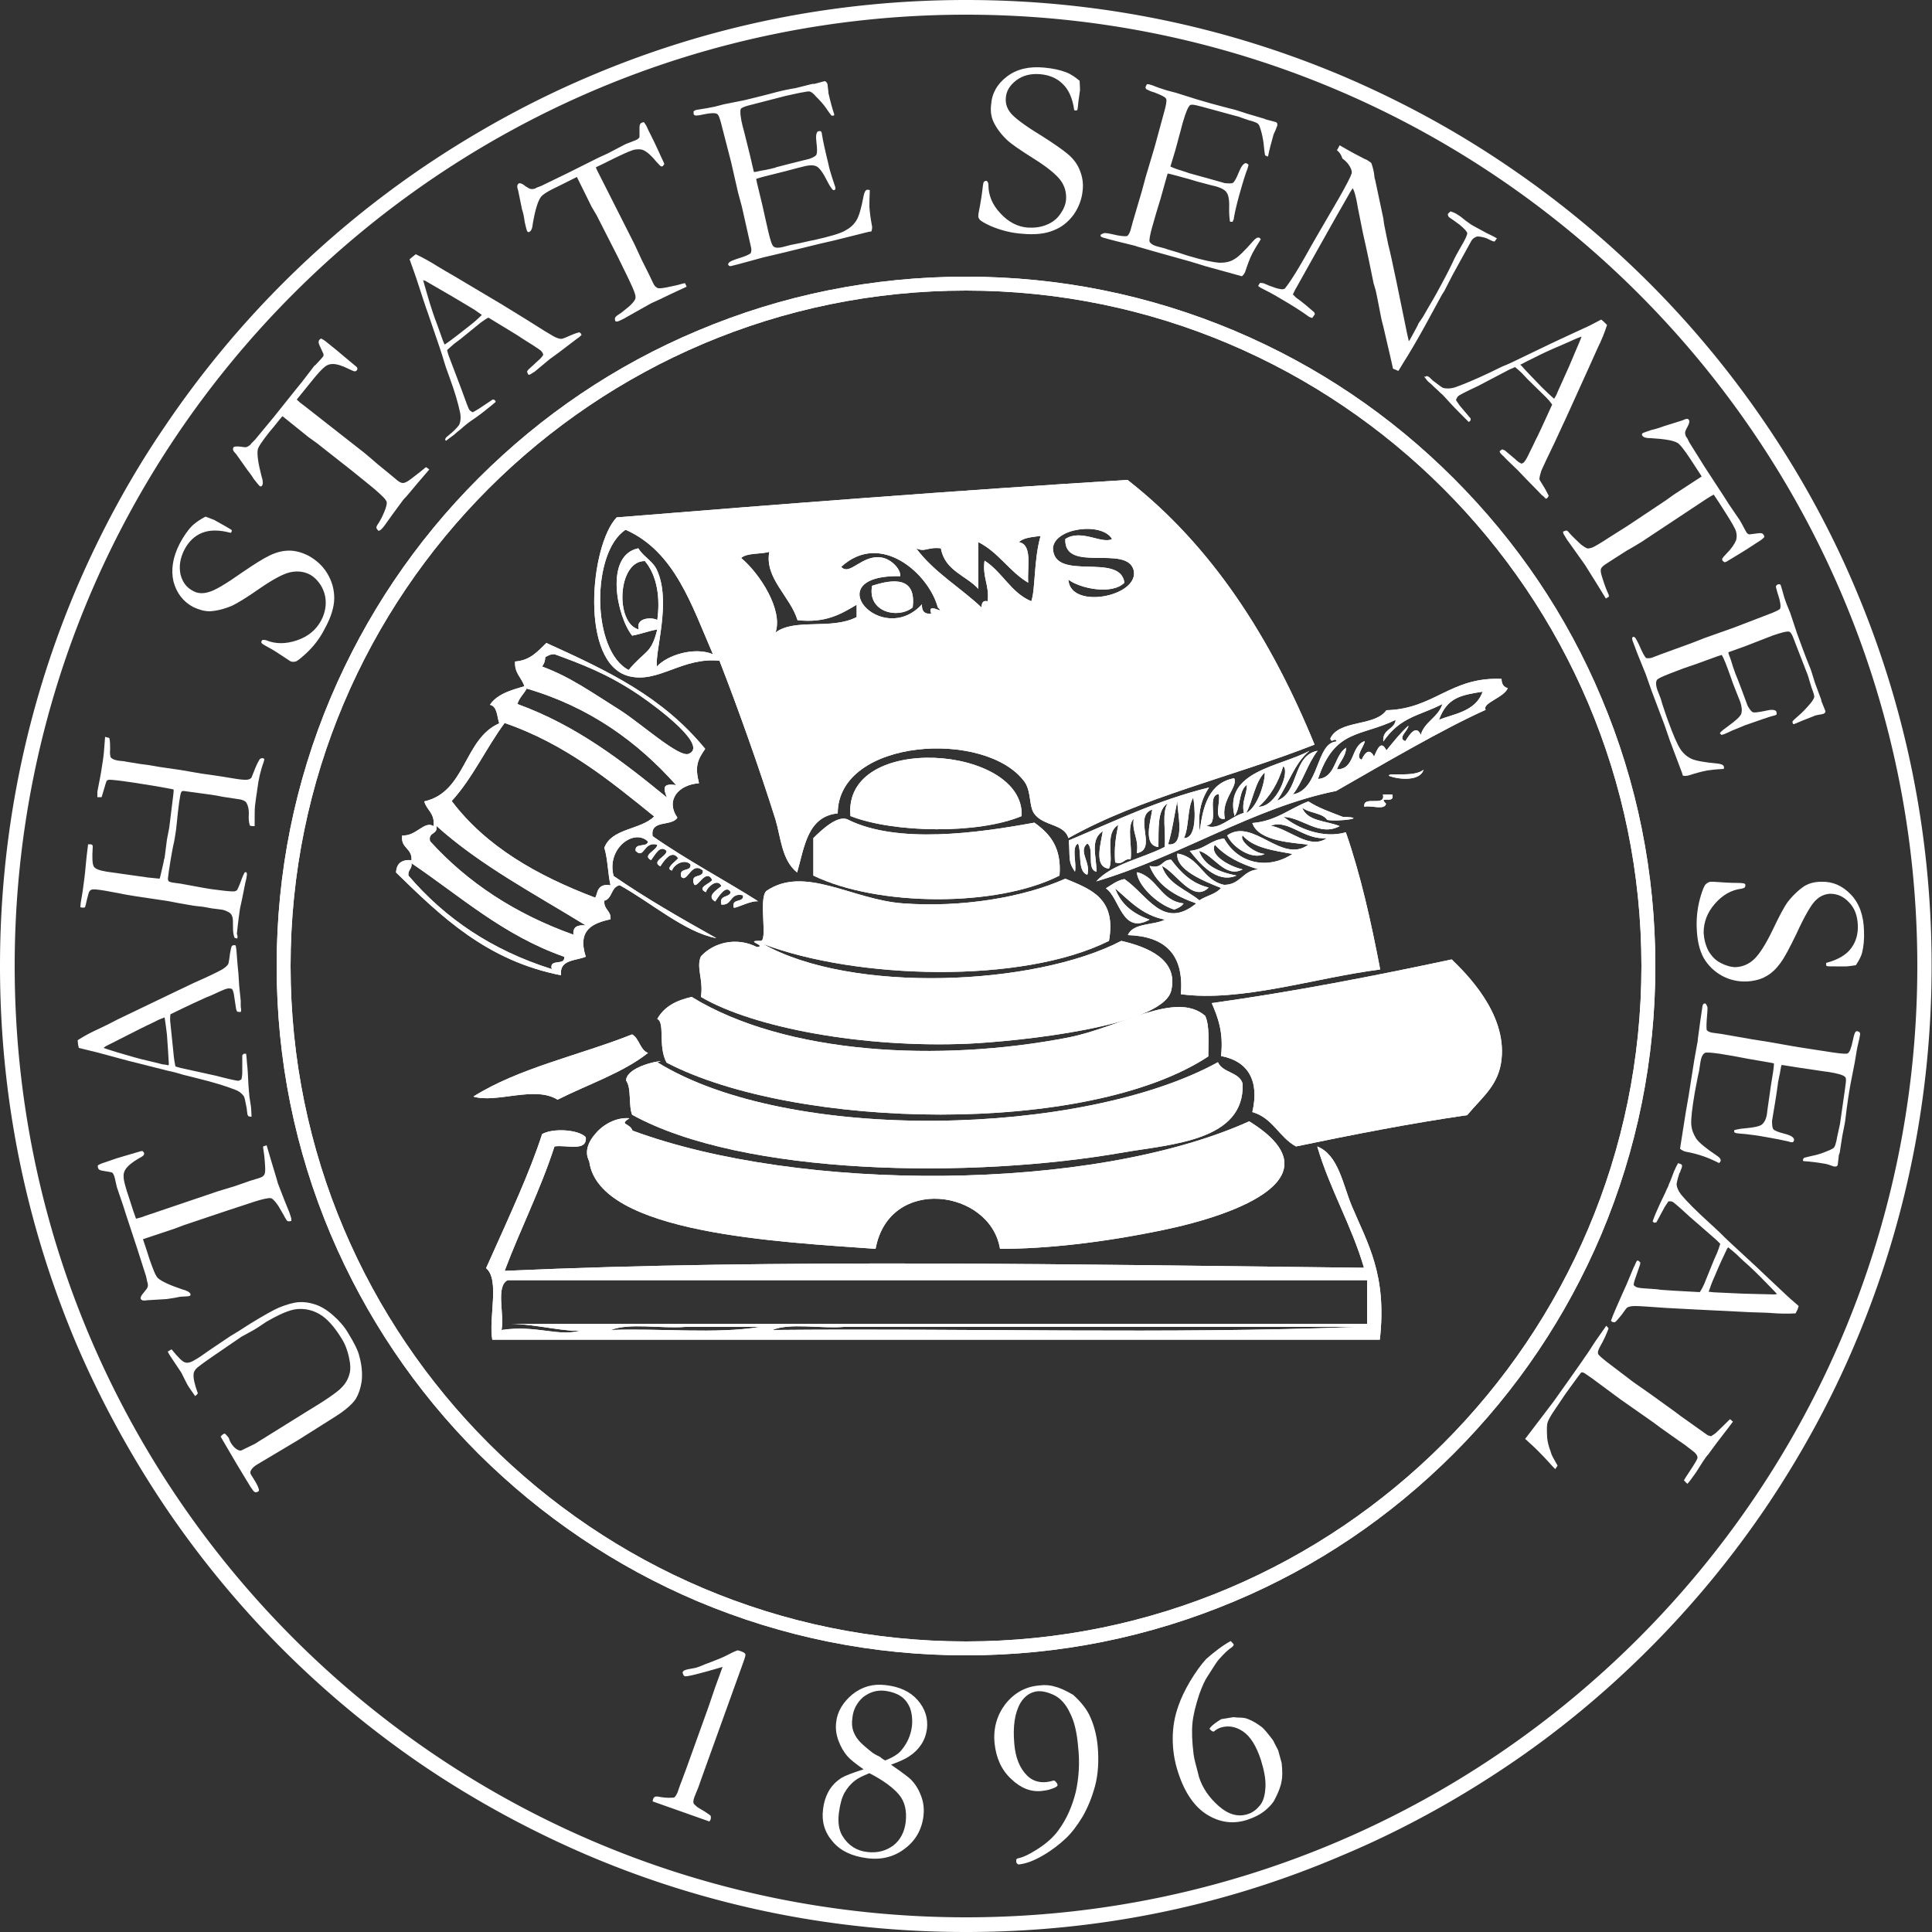 <svg xmlns="http://www.w3.org/2000/svg" xmlns:xlink="http://www.w3.org/1999/xlink" viewBox="0 0 500 500"><rect x="0" y="0" width="500" height="500" fill="#333333" stroke="none"/><defs><path id="a" d="M250 500c-33.8 0-66.5-6.6-97.3-19.6-14.8-6.3-29.1-14-42.5-23a251 251 0 0 1-37-30.5 251 251 0 0 1-30.5-37c-9-13.4-16.8-27.7-23.1-42.5C6.6 316.5 0 283.8 0 250c0-33.7 6.6-66.5 19.6-97.3 6.3-14.8 14-29.1 23.1-42.4a251 251 0 0 1 30.5-37 251 251 0 0 1 37-30.5c13.4-9 27.6-16.8 42.5-23.1C183.5 6.6 216.2 0 250 0s66.5 6.6 97.3 19.6c14.8 6.3 29.1 14 42.5 23.1a251 251 0 0 1 37 30.5 251 251 0 0 1 30.5 37c9 13.3 16.8 27.6 23 42.4 13 30.8 19.6 63.6 19.6 97.3 0 33.7-6.6 66.5-19.6 97.3-6.2 14.8-14 29.1-23 42.5a251 251 0 0 1-30.5 37c-11.3 11.3-23.7 21.6-37 30.5-13.4 9-27.7 16.8-42.5 23-30.8 13.2-63.5 19.8-97.3 19.8m0-496.2C114.2 3.8 3.8 114.2 3.8 250c0 135.8 110.4 246.2 246.2 246.2 135.8 0 246.2-110.5 246.2-246.2C496.2 114.2 385.8 3.8 250 3.8"/></defs><use xlink:href="#a" overflow="visible" fill="#FFF"/><defs><path id="b" d="M250 428.4c-24.1 0-47.4-4.7-69.5-14-21.2-9-40.3-21.9-56.7-38.2-16.4-16.4-29.2-35.5-38.2-56.7-9.3-22-14-45.4-14-69.5s4.7-47.5 14-69.5c9-21.2 21.8-40.3 38.2-56.7 16.4-16.4 35.5-29.3 56.7-38.2 22-9.3 45.4-14 69.5-14s47.4 4.7 69.5 14c21.3 9 40.3 21.8 56.7 38.2 16.4 16.4 29.3 35.5 38.2 56.7 9.3 22 14 45.4 14 69.5s-4.7 47.4-14 69.5c-9 21.2-21.8 40.3-38.2 56.7-16.4 16.4-35.5 29.3-56.7 38.2-22.1 9.3-45.4 14-69.5 14m0-353.2c-96.4 0-174.8 78.4-174.8 174.8S153.6 424.8 250 424.8 424.8 346.4 424.8 250 346.4 75.2 250 75.2"/></defs><use xlink:href="#b" overflow="visible" fill="#FFF"/><clipPath id="c"><use xlink:href="#b" overflow="visible"/></clipPath><path clip-path="url(#c)" fill="#FFF" d="M71.6 71.6h356.9v356.9H71.6z"/><defs><path id="d" d="M236.2 157.2c-3.8 3.1-11.8 1.2-10.5-5.6 5.5-1.8 11.5-2.4 10.5 5.6"/></defs><use xlink:href="#d" overflow="visible" fill="#FFF"/><clipPath id="e"><use xlink:href="#d" overflow="visible"/></clipPath><path clip-path="url(#e)" fill="#FFF" d="M224.5 149.2h12.8v11.1h-12.8z"/><defs><path id="f" d="M264.4 211.2c-11.2 4.7-33 4.4-44.3 0-2.1-21.8 45.2-18.4 44.3 0"/></defs><use xlink:href="#f" overflow="visible" fill="#FFF"/><clipPath id="g"><use xlink:href="#f" overflow="visible"/></clipPath><path clip-path="url(#g)" fill="#FFF" d="M218 189.4h47.3V216H218z"/><defs><path id="h" d="M267.7 212.9c3.9 2.8 7.1 6.3 6.5 13.7-16.3 8.3-47.2 8-63.7 0v-9.7c2-2 6.3-6.1 8.9-4.8 12.8 6.4 33.6 3.5 48.3.8"/></defs><use xlink:href="#h" overflow="visible" fill="#FFF"/><clipPath id="i"><use xlink:href="#h" overflow="visible"/></clipPath><path clip-path="url(#i)" fill="#FFF" d="M210.4 210.8h64.4v24.1h-64.4z"/><defs><path id="j" d="M303.9 235.4c-4.6-1.4-9.5-6.4-9.7-9.7 5.4 1.3 6 7.4 12.1 8.1-.5.8-1.4 1.2-2.4 1.6"/></defs><use xlink:href="#j" overflow="visible" fill="#FFF"/><clipPath id="k"><use xlink:href="#j" overflow="visible"/></clipPath><path clip-path="url(#k)" fill="#FFF" d="M294.3 225.8h12.1v9.7h-12.1z"/><defs><path id="l" d="M375.7 248.3c3.6 3.5 14.2 13.8 12.9 25.8-.7 6.7-4.8 9.6-8.9 14.5-15.2 2.2-29.8 5.1-44.3 8.1-4.4-2.4-6-7.4-11.3-8.9 1.9-8.1-1.1-13.2-8.1-14.5.7-6.1-.8-10-2.4-13.7 21.5-3 41.9-7 62.1-11.3"/></defs><use xlink:href="#l" overflow="visible" fill="#FFF"/><clipPath id="m"><use xlink:href="#l" overflow="visible"/></clipPath><path clip-path="url(#m)" fill="#FFF" d="M313.6 248.3h76.3v48.4h-76.3z"/><defs><path id="n" d="M179 258c24.3 14.9 64 17 97.5 10.5 13.6-2.7 27.8-12.2 35.4-5.6 1.2 2.6.8 6.8.8 10.5-31.2 20.6-106.8 19-140.2 1.6-2.3-4.3-.3-10.3-2.4-11.3 1.8-3.2 4.9-4.8 8.9-5.7"/></defs><use xlink:href="#n" overflow="visible" fill="#FFF"/><clipPath id="o"><use xlink:href="#n" overflow="visible"/></clipPath><path clip-path="url(#o)" fill="#FFF" d="M170.1 256.3h143v37.6h-143z"/><defs><path id="p" d="M167.7 272.5c-6.6 5.2-15.5 8.1-23.4 12.1-5.9-3.7-15.8 1-21.8-.8 11.7-7.4 27.5-10.7 41.1-16.1 1.9 1.1 2 4 4.1 4.8"/></defs><use xlink:href="#p" overflow="visible" fill="#FFF"/><clipPath id="q"><use xlink:href="#p" overflow="visible"/></clipPath><path clip-path="url(#q)" fill="#FFF" d="M122.6 267.7h45.1v18h-45.1z"/><defs><path id="r" d="M162.9 289.4c-2.8 1.8 0 1.1.8 3.2 43.2 16 118.7 16 159.6-2.4 22.9 14.2-2.2 24-22.6 28.2-15.5 3.2-29.9 4.8-41.9 4.8-2.5-15.4-28.7-19.1-32.2 0-24.7-1.8-71.6-3.9-74.1-22.6 0-.2-2.1-3 1.6-7.2 1.9-2.3 5.3-4.3 8.8-4"/></defs><use xlink:href="#r" overflow="visible" fill="#FFF"/><clipPath id="s"><use xlink:href="#r" overflow="visible"/></clipPath><path clip-path="url(#s)" fill="#FFF" d="M150.3 289.1h195.8v34.2H150.3z"/><defs><path id="t" d="M340.2 192.7c-21 8.3-44.9 13.6-63.7 24.2-1.1-3.8-6.5-3-8.9-6.4-1.3-1.9-.7-5.6-2.4-8.1-9.9-13.7-48.3-11.4-48.4 8.1-7.8.8-8.6 8.6-10.5 15.3-4-3.2-4.2-9-5.6-13.7-4.1-13-9.4-28-14.5-41.1-9.6-1-15.8 5.9-23.4 4-12.9-3.2-10.1-33.9-3.2-41.1 40.8-3.3 88.1-7 132.2-9.7 21.9 17.1 37.1 40.9 48.4 68.5m-70.9-54c-2.1.3-4.4.4-5.6 1.6 3.6.7 2.1 6.5 2.4 10.5-4.9-2.9-7.7-7.9-12.9-10.5v12.1c-3.2-3.5-8.7-4.7-9.7-10.5-3.6-.4-4 1.1-6.4 0 4.6 6.2 11.4 10.1 16.9 15.3.1-1 .2-1.9 1.6-1.6.5-4.2-1.4-6.1-.8-10.5 4.6 2.9 6.8 8.3 12.1 10.5 1.1-3.1.6-10.6 2.4-16.9m-99.2 24.2c-2.3.4-4.2 1.2-6.5 1.6-4-5-7.2-20.8 1.6-22.6 1.3 2.2 3.7 3.2 4.8 5.6 3.8 8.2-.5 20.8 0 25 2.6-2.9 9.6-5.2 14.5-3.2-5.5-12.7-9.9-26.6-22.6-32.2-8.9 5.8-8.9 31.3.8 36.3 4.3-5.2 5.8-4 7.4-10.5m102.4-21c.3 8.8 17.4.9 18.5 8.9-3.3 3.3-11.7 1.4-14.5-.8.4 7.9 18.4 4.4 16.9-2.4-1.7-6.8-18.1.9-17.7-8.1 4.1-2.7 9.5 1.4 12.1 0-2.6-4.5-15-2.9-15.3 2.4m-29.8 15.3c-2.3-8.7-14.8-19.9-25-10.5 2.2 2.5 5.4-3.3 10.5-2.4 2.4.4 4.9 2.9 4.8 4.8-21.7-.4-4.9 18.7 5.6 7.3-.1 1.8.7 2.6 2.4 2.4-1.3-3.3 4.1.7 1.7-1.6m-36.3 3.3c-1.9-6.2-8.6-10.9-7.3-17.7-2.2.7-5.7.2-7.3 1.6 4.9 4.1 10.9 13.5 8.9 19.3 5-3.8 14.4-.6 21-4v-3.2c-4 2.4-8 4.8-15.3 4m-41.1 2.4c-.9-3.4 4.1-3.1 4.8-2.4.8-5.7 0-11.5-3.2-15.3-7.1-.1-7.8 16.1-1.6 17.7"/></defs><use xlink:href="#t" overflow="visible" fill="#FFF"/><clipPath id="u"><use xlink:href="#t" overflow="visible"/></clipPath><path clip-path="url(#u)" fill="#FFF" d="M150 124.2h190.2v101.6H150z"/><defs><path id="v" d="M170.9 224.2c-2.5-1.3 1.7-2.5 1.6-4-1.7-1.7-3 1.1-4 2.4-2.5-1.3 1.6-2.5 1.6-4-3.6-1-3.3 3.9-5.6 1.6-.3-2.2 3-.8 3.2-2.4-3.5-3.5-10.8 1.7-8.9 8.9 8.4 5.8 17.5 11 26.6 16.1-8.1-1.5-17-9.3-25-13.7-2.3.4-1.9 3.5-4 4-.2 2.4 1.8 2.5 1.6 4.8-4.4 1-8.7 2.6-6.4 9.7-2.7 1.1-6.9.7-6.4 4.8-19.3-3.8-31-15.2-42.7-26.6.1-2.3 1.4-3.4 4-3.2.2-3.2-2.9-3-2.4-6.4 3.6.3 5.7-3.9 8.1-2.4.4-3.4-1.8-4.1-2.4-6.4 10.8-2.4 10.2-16.2 19.4-20.2-.6-1.8-.5-4.4-2.4-4.8 2-3.1 6.7-4.1 8.9-4.8-.7-2.3-2.6-3.3-2.4-6.4 4-.3 5.9-2.7 8.1-4.8 16.3 7.4 30 13.9 41.1 27.4-2 2.9-2.7 4.5-1.6 8.9-5.4.4-8.7 4.4-5.6 8.9-1.4 2.4-7.1.4-6.4 4.8 8.7 6.1 18.4 11.2 27.4 16.9-1.8-.4-5.7 1.8-6.4 1.6-.7-2.6 2.7-1.1 2.4-3.2-3.5-.8-2.7 2.7-5.6 2.4-.7-2.6 2.1-1.7 2.4-3.2-1.2-2.2-3.3 1.4-4 2.4-2.6-1.4.9-3.3 1.6-4-1-2.2-3.8.4-4 1.6-2.7-1.2 1.4-2.3 1.6-3.2-1.7-3.4-4.2 3.2-4.8.8-.7-2.6 2.6-1.1 2.4-3.2-3-2.6-4 3.4-5.6 1.6-.7-2.6 2.7-1.1 2.4-3.2-1.5-1.5-4.2-.1-4.8 1.6-2-.5 1.2-2.5 1.6-3.2-1.7-2.5-3.9 1-4.6 2.1m-10.4-40.4c5.6 3.6 15.2 12.3 17.7 11.3 5.2-2-7.6-11.7-12.9-15.3-8.3-5.6-15.3-8.1-21.8-10.5-1.1 0-1.8.4-2.4.8 0 1.1-.4 1.8-.8 2.4 7.3 2.7 12.7 6.6 20.2 11.3m-24.2-5.6c-.7 1.4-1.9 2.3-2.4 4 15.4 5.6 27.2 14.8 38.7 24.2-.9-2.3-1.3-3.8 2.4-3.2-10-11.2-22.3-20.2-38.7-25m-5.7 8.9c-4.8 6.5-8.3 14.3-13.7 20.2 8.9 11.8 22.1 19.3 37.1 25 .7-.6.2-3.8 4-3.2-.7-3-.7-6.8-1.6-9.7 1.9-5.1 9.4-4.6 12.9-8.1-11.6-9.4-23.1-18.8-38.7-24.2m-19.3 30.6c9.7 10.7 22 18.8 37.1 24.2-.2-2.1 1.1-2.6 3.2-2.4-13.3-8.2-27.4-15.6-38.7-25.8.6 2.4-2.2 1.5-1.6 4m-5.6 8.9c9.4 11 21.5 19.3 37.1 24.2-.8-2.9 3.6-.7 3.2-3.2-15.7-5.5-26.8-15.6-39.5-24.2.2 1.5-1 1.7-.8 3.2"/></defs><use xlink:href="#v" overflow="visible" fill="#FFF"/><clipPath id="w"><use xlink:href="#v" overflow="visible"/></clipPath><path clip-path="url(#w)" fill="#FFF" d="M102.4 166.1h93.5v86.2h-93.5z"/><defs><path id="x" d="M330.5 207.2c5.8-2 3.9-11.7 10.5-12.9-2.6 3.3-3.8 8-6.4 11.3 7-1.3 5.9-13.4 11.3-13.7-.3-1.3-1.4.7-1.6-.8 2.3-4.9 11.5-3 14.5-7.3 12.4-.3 16.6-8.7 29.8-8.1 0 1.4.6 2.1 1.6 2.4-.9 2.4-6.8 3.9-5.7 5.6-11.2 5-27.5 14.6-38.7 21-21.1 4.2-40.5 17-62.1 23.4 4.2-4.6 11.9-5.9 17.7-8.9.4-3.7-.8-8.9.8-11.3-2.8 1.7-2.3 6.8-2.4 11.3-4.1-.4-2-6.8-1.6-9.7-5.1 1.8 1.5 10.3-4 11.3.6-3.9-1.3-5.2-.8-8.9-1.9 1.9-.3 7.2-.8 10.5-1.9-.3-1.7 1.5-4 .8-.3-3.8.2-6.7.8-9.7-3.7 2.2-1 8.5-2.4 11.3-4.1-.4-2-6.8-1.6-9.7-3.3 2.2-1.7 6.2-1.6 10.5-2.7-.5-.5-6-2.4-7.3-2.5 2 1 4.9 0 8.1-2.6-.9-1.4-5.6-2.4-8.1-1.8.9-.3 5.1-.8 7.3-1.9-2.8-1.2-3.5-1.6-8.1 11.7-4.9 22.9-10.4 36.3-13.7-1.8 2.7-3 6.2-2.4 11.3.8-6.7 2.5-12.5 8.9-13.7 1.1 2.2-3.5 5.6-2.4 10.5-3.2.5-1-4.4-1.6-6.4-3.4.4.5 8-3.2 8.1 2.8 1.7 6.6-2.5 9.7-3.2-.6-3.2.8-4.6.8-7.3-2.2 1.5-1.6 6-3.2 8.1-2.9-11.7 11.9-12.8 19.4-16.9-4 3.3-5.5 8.8-8.4 12.9m42.8-25c-6 3.1-10.8 3.2-15.3 9.7-.3-3.3 2.9-3 3.2-5.6-9 4.4-15.8 2.3-20.1 15.3 4.7-.4 4.1-6.1 7.3-8.1-.2 2.5-1.7 3.6-2.4 5.6 4.8 0 3.5-6.1 7.2-7.3-.1 1.3-2.7 4.2-.8 4.8.9-2 2.1-3 3.2-.8.9-2 1.8-4.4 3.2-1.6 1.8-2.2 3.6-4.5 5.7-6.4 0 1.2-3 3.3-.8 4 1.1-1.7 2.8-4.4 4-1.6.9-3.4 4.5-4.5 5.6-8m-.9 4.1c3.4-1.5 9.5-2 11.3-7.3-5.6.9-9.2 1.5-11.3 7.3m-46.7 22.5c4.7 0 8.2-9.2 6.4-10.5-1.3 4.3-3.4 7.9-6.4 10.5m-3.2 1.6c3.1-1.5 5-8.4 4.8-10.5-2.6 2.6-3 7.3-4.8 10.5m-16.1 6.5c3.8.1 2.7-9.1 2.4-10.5-1.6 2.8-1 7.6-2.4 10.5m-4.1 1.6c4.7.7 2.3-8.6 2.4-11.3-.8 3.8-1.3 7.8-2.4 11.3"/></defs><use xlink:href="#x" overflow="visible" fill="#FFF"/><clipPath id="y"><use xlink:href="#x" overflow="visible"/></clipPath><path clip-path="url(#y)" fill="#FFF" d="M276.2 175.2h114v53h-114z"/><defs><path id="z" d="M359.5 200.8c-.6-1 6.5.5 8.9-1.6-.8 3-6.3 2.6-8.9 1.6"/></defs><use xlink:href="#z" overflow="visible" fill="#FFF"/><clipPath id="A"><use xlink:href="#z" overflow="visible"/></clipPath><path clip-path="url(#A)" fill="#FFF" d="M358.9 199.2h9.5v3h-9.5z"/><defs><path id="B" d="M357.9 205.6h2.4c.9 2.7-3.9.1-1.6 2.4-.3 1.8-4 .3-5.6.8-.5-3.1 5.6.2 4.8-3.2"/></defs><use xlink:href="#B" overflow="visible" fill="#FFF"/><clipPath id="C"><use xlink:href="#B" overflow="visible"/></clipPath><path clip-path="url(#C)" fill="#FFF" d="M352.6 205.6h8.7v4.2h-8.7z"/><defs><path id="D" d="M309.6 233.8c-5.4-1.9-10-4.5-12.1-9.7 3.4.9 3.1-1.7 5.6-1.6 2.4 3.2 5.2 6.1 9.7 7.2-4.1 4.1-8.5-4-12.1-5.6 1.5 4.7 6.3 6.1 9.7 8.9 1.8-1.2 4.3-1.6 5.6-3.2-4.5-1.8-11.8-4.7-11.3-8.9 5.8.9 6.5 6.9 12.1 8.1 4.3 0 4.8-3.8 8.9-4-4.6-1.4-8.5-3.3-11.3-6.4-1.5 2.8 4 5.7 7.2 6.4-4.6 2.4-7.5-3.8-11.3-4.8 1.4 3.9 5.2 5.5 9.7 6.4-5.2 2.2-9.6-3.3-12.1-6.4 3.8-.3 5.3-2.8 8.9-3.2 3.6 6.5 11.3 8.2 17.7 4-5-.9-10.2-1.6-12.9-4.8-1 1.3 2.9 4.6 5.7 4.8-3.3 1.7-8.4-1.8-9.7-4.8 6.7-4.7 14.1 7.5 21 2.4-3.4-.5-12.9-.7-14.5-5.6 6.2-.5 9.7-3.8 14.5-5.6 2.6 1.7 5.8 2.8 8.9 4 7 .2-1.1 1.3-4 .8-1.3-1.9-4.7-1.7-6.5-3.2 1.3 3.6 6.3 3.4 9.7 4.8-5.2 2.8-9.6-2.2-14.5-2.4 3.7 3 10.2 5.7 16.1 4 3.8 10.9 6.5 23 8.9 35.5-16.7 2.1-35.9 8.5-51.6 6.4.9-10.5-4.3-15-13.7-15.3 1.3-3.2 6.7-2.5 9.6-4-5.8-1.1-9.1-4.8-12.9-8.1 1.5 4.2 4.7 6.6 8.9 8.1-7.2 4-7.7-5.7-11.3-8.1 1.5-.9 2.8-2 4.8-2.4 6 4.1 10 13.3 18.6 6.3m33.8-16.9c-5.9.6-10-5-14.5-3.2 5.1 1 10 6.3 14.5 3.2"/></defs><use xlink:href="#D" overflow="visible" fill="#FFF"/><clipPath id="E"><use xlink:href="#D" overflow="visible"/></clipPath><path clip-path="url(#E)" fill="#FFF" d="M286.2 207.2h70.9v52h-70.9z"/><defs><path id="F" d="M198.3 230.6c9.9-6.8 22.3 2.3 35.5 3.2 15 1.1 31-1.5 41.9-6.4 6.5 2.7 13.3 5 11.3 16.1-22.6 11.3-65.6 9.9-89.5.8 22.8 12.9 70.2 10.9 92.7-.8 6.5 1.5 14.9 4.7 12.9 12.9-2.3 9.3-39.8 13.1-52.4 13.7-27.1 1.2-55.7-4.1-69.3-12.1.7-4.5-1.3-7.6 0-10.5 3.3-3.6 9.2-5.1 14.5-2.4 2.8-.3-3.5-1.7.8-1.6 2.2.5-.5-10.7 1.6-12.9"/></defs><use xlink:href="#F" overflow="visible" fill="#FFF"/><clipPath id="G"><use xlink:href="#F" overflow="visible"/></clipPath><path clip-path="url(#G)" fill="#FFF" d="M180.1 223.8h125v47.6h-125z"/><defs><path id="H" d="M170.1 274.9c34.2 21.2 110.2 19.2 145.1 0 1.2 2.8 5.6 2.5 6.4 5.6.5 14.7-18.3 15.6-30.6 17.7-39.6 7-98.8 6.1-127.4-9.7-1-2.4-.1-6.9-1.6-8.9.4-4.3 12.1-5.6 8.1-4.7"/></defs><use xlink:href="#H" overflow="visible" fill="#FFF"/><clipPath id="I"><use xlink:href="#H" overflow="visible"/></clipPath><path clip-path="url(#I)" fill="#FFF" d="M162.1 274h160.1v31.3H162.1z"/><defs><path id="J" d="M140.3 293.5c2.8-1.6 9.4-1.2 11.3.8.4 3.9-5.1 1.9-8.1 2.4-3.7 11.4-8.8 21.3-12.9 32.2 70.7-3.2 150.4-1.6 222.4-.8-3.3-11.2-8.8-20.2-12.1-31.4 5.5 2.2 6.6 9.8 8.9 15.3 4.1 9.8 9.2 17.8 7.3 34.7H127.4c-1-5.7 2-15.5-1.6-18.5 6.4-14.3 11.3-24.8 14.5-34.7m-10.5 50.7c9.3-1.4 14.9 2 20.9 0-2.8.9-12.4-1.6-18.5-1.6h221.6v-11.3H131.4c-3.2 1.6-.8 8.8-1.6 12.9m66.9-.8h-19.3c-6.2.5-14.5-1.1-19.3.8 12.6-.5 27.3 1.1 38.6-.8m154.8 0H218.4c-5.9.5-14-1.1-18.5.8 50.3-.5 102.7 1.1 151.6-.8"/></defs><use xlink:href="#J" overflow="visible" fill="#FFF"/><clipPath id="K"><use xlink:href="#J" overflow="visible"/></clipPath><path clip-path="url(#K)" fill="#FFF" d="M125.8 291.9H359v54.8H125.8z"/><path fill="#FFF" d="M57.1 371.8c.2-.3.5-.5.6-.6.1-.1.3-.1.5-.2.4.4.7.7.9 1 .1.1.2.3.3.7.1.3.3.6.4.8.5.8 1.1 1.4 1.7 1.7.4.2.8.3 1.1.1l3.3-1.6 13.5-8.4c5-3 8-5.1 9-6.2 1-1 1.7-2.2 2-3.4.4-1.2.3-2.7-.1-4.5-.4-1.8-1-3.4-1.9-4.8-1.9-3.1-3.8-5.2-5.7-6.3-1.9-1.1-3.9-1.5-5.9-1.3-2 .2-4.6 1.4-7.9 3.3-.1.1-.8.5-2.1 1.4l-.8.5c-.3.2-.9.5-1.8 1s-1.4.8-1.5.8l-7.6 5.2c-2.6 1.8-4.1 2.9-4.4 3.3-.4.5-.6.9-.6 1.4-.1 1 .3 2.7 1.1 4.9-.2.3-.4.5-.7.7-.5-.7-1-1.4-1.4-2-.5-.7-.9-1.5-1.3-2.3-.6-1.3-1-2-1.1-2.1l-2.8-4.2-.5-.9 1-.6c1.7 2.1 2.8 3.2 3.5 3.4.7.2 1.5 0 2.6-.7.6-.3 1.8-1.1 3.6-2.4l5.5-3.7 2.3-1.4 2.8-1.8c3.6-2.2 6.1-3.6 7.5-4.2 2-.8 3.7-1.3 5.1-1.4 1.4-.1 2.8.1 4.3.6s3 1.4 4.6 2.8c1.6 1.4 2.9 2.9 3.9 4.6 1.6 2.6 2.6 4.6 2.9 6 .7 2.5.8 4.7.6 6.5-.3 1.9-.8 3.3-1.5 4.5-1 1.5-2.8 3-5.3 4.6l-1.9 1.2-7.6 4.8-6.2 3.7-4.2 2.5c-1.1.6-1.7 1.2-2 1.8-.2.4-.1.8.1 1.1l1 1.6c.7 1.2 1.1 2.1 1 2.5-.1.2-.3.3-.4.3-.2.1-.3.1-.5.1-.3-.1-.5-.3-.7-.6l-.5-.7-1.1-1.8-2.6-4.3-4.1-7zm-14-35.6l-5 .3c-.6.1-1 .1-1.3 0-.2-.1-.3-.2-.4-.4-.1-.4.2-.9.9-1.7.5-.6.8-1 .9-1.3.1-.3.1-.6 0-1.1l-.1-.3-.3-1.4-2.3-7.2-2.8-8.5-.8-2.5-1.6-4.7c-.1-.2-.1-.5-.2-.8-.3-1.4-.5-2.3-.7-2.6-.1-.3-.3-.5-.5-.6-.1 0-.9-.2-2.3-.4-.7-.1-1.1-.3-1.2-.7-.1-.2-.1-.4-.1-.7.4-.2.7-.4 1-.5l1.2-.4 2.6-.9c.6-.2 2.7-.8 6.1-1.8.2-.1.5-.1.7-.1.2.2.3.3.4.5 0 .2 0 .3-.1.5s-.5.5-1.3.9c-1.7 1-2.8 1.9-3.4 2.8-.4.6-.6 1.3-.5 2.1 0 .8.5 2.7 1.5 5.6.7 2.3 1.3 4 1.7 5.1.8-.2 1.6-.4 2.3-.7l18.9-6.4c.7-.2 2.2-.7 4.3-1.3l4-1.4 2.3-.7c.7-.2 1.2-.5 1.4-.9.2-.3.3-1.1.2-2.3-.1-2-.3-3.4-.4-4-.1-.4-.1-.7-.1-1l.9-.3 1.3 4.4c.7 2.4 1.3 4.2 1.6 5.4l1.7 4.4 1.3 3.2c.3.9.5 1.5.5 1.7v.5c-.5.1-.8.1-1 0-.2-.1-.4-.5-.7-1-.4-.8-1-1.7-1.6-2.8-.7-1.1-1.3-1.7-1.7-2-.2-.1-.6-.2-1-.1-1 .1-2.8.6-5.4 1.5l-5.2 1.7-11.3 3.8-2.4.9-8.1 2.7c.4 1.3 1 2.9 1.6 4.9 1 2.9 1.7 4.7 2.3 5.2.9.8 3 1.8 6.3 2.9 1.2.3 1.9.7 2.1 1.2v.3c-.1.1-.2.2-.3.2-.2.1-1 .1-2.4.2-1.8.4-3 .5-3.5.6m21.2-47.3c-.2-.3-.3-.5-.3-.8l-.1-.7c0-.1 0-.4-.1-.8-.3-1.6-.5-2.6-.7-2.9-.5-.7-1.2-1.3-2.3-1.7-2.3-.9-5.5-1.9-9.6-2.9-2-.5-3.1-.8-3.6-.9-1.3-.4-2.7-.8-4.2-1.1l-8.7-2.2c-1.4-.3-4.5-1.2-9.4-2.5-1.2-.3-2.9-.7-4.9-1.2l-.2-.9-.1-1.1c1.7-1.1 3.6-2.1 5.6-3 1.1-.5 2.7-1.3 4.8-2.4l12.7-6.1 6.9-3.3c3.9-1.7 6.3-2.9 7.2-3.4.9-.5 1.4-1 1.7-1.4.1-.1.2-.5.3-1.2.1-.7.2-1.2.2-1.5.2-1 .3-1.7.5-2.1.2-.1.4-.2.5-.2.1 0 .3 0 .5.1.1.7.2 1.1.2 1.4.1 1.1.2 3 .5 5.8l.2 3.2.4 3.9v1.5l.1.7c0 .2 0 .5-.1.7-.3 0-.6 0-.9-.1-.2-.2-.2-.5-.3-.7l-.5-3.3c-.1-.9-.3-1.5-.6-1.9-.4-.1-.7-.1-.9-.1-.4 0-1.4.4-2.9 1.1-1 .5-2 .9-3 1.3-.9.4-4 1.8-9.1 4.3-.1.9-.1 1.7 0 2.3l.7 6.8.2 2c.1.7.2 1.5.4 2.4.7.2 1.1.3 1.4.4l9.1 2c3.4.9 5.4 1.3 5.7 1.3.2 0 .5-.1.9-.4.1-.5.2-1.1.2-1.8v-4.4c.2-.2.3-.4.5-.4h.5c.1 1 .2 1.7.2 2.2.2 1.7.3 3.7.4 5.9.1 1 .1 1.8.2 2.3 0 .5.1 1.2.3 2.3.1.7.2 1.2.2 1.6 0 .5.1 1.2.1 2h-.2c-.1 0-.3-.1-.6-.1m-20.6-13.4c-.1-2.3-.3-4.9-.5-7.8-.2-1.7-.4-3.1-.6-4.4-.8.3-1.6.6-2.3 1-3.6 1.7-5.5 2.7-5.9 2.9l-7.1 3.6-.5.4c.3.1 1.4.5 3.4 1.1 3.4 1 6.1 1.8 8 2.2.9.2 1.7.4 2.5.6.8.2 1.4.4 1.8.4.3 0 .7.1 1 .2l.2-.2zm17.7-32.6l-.7-.2c-.3-.8-.4-1.6-.4-2.6 0-1.5 0-2.5-.2-2.9-.1-.4-.4-.8-.7-1-.7-.4-1.3-.7-2.1-.8l-2.4-.3-2.2-.4-2.6-.3c-1.1-.2-2.4-.4-4-.7-1.6-.3-2.5-.5-2.6-.5l-8.7-1.3c-1.4-.2-2.9-.5-4.4-.8-1.6-.3-2.7-.5-3.3-.6-1.8-.3-2.9-.4-3.2-.3-.3 0-.5.2-.7.4-.2.2-.4 1-.7 2.2-.2 1-.4 1.7-.5 2-.2.1-.5.1-.6.1-.2 0-.4-.1-.6-.1 0-.5.1-.9.1-1.2l.5-3c.3-2.1.6-4.4.8-6.8.1-1.2.3-2.9.6-5.3h.6c.2 0 .4.1.5.2.1.1.1.3.1.5-.2 2.8-.1 4.5.3 5.1.4.6 1.5 1 3.4 1.3 3.4.5 7 1 10.6 1.5l3 .3c.1-.1.4-1.5 1-4.1.1-.7.2-1.1.3-1.3l.6-4.7.6-3.1 1-8.1c.1-1 .2-1.6.1-1.8-3.6-.7-7.2-1.3-10.6-1.8-3.3-.5-5.3-.7-5.9-.7-.4 0-.6.1-.8.3-.1.1-.4 1.2-1 3.2-.1.3-.2.7-.3 1h-1.1v-1.4l.4-2.1c.4-1.9.7-3.8 1-5.8.2-1.2.4-3.3.6-6.3.4.1.8.2 1.1.3.2.9.2 1.8.2 3-.1.7 0 1.4.1 1.9.2.4.8.7 1.7.9.2 0 .5.1.7.1.8.1 1.3.1 1.5.2l3.7.6 2.3.3 2.9.5 5.5.8 5.2.9c1 .1 2.7.4 4.9.7l4.3.7c1.4.2 2.5.3 3.1.1.3-.1.6-.3.7-.5l1-2.5c.5-1.2.9-1.9 1.1-2.2.2-.2.5-.3.8-.3l.4.2v.2c0 .1-.1.2-.1.4-.8 2.2-1.4 4.6-1.7 7.2-.3 2-.5 3.4-.6 4.3-.1.8-.1 2.6-.1 5.3h-.6c-.1 0-.3-.1-.6-.1-.3-.7-.4-1.8-.3-3.2 0-1.1-.2-2-.6-2.7-.3-.5-.8-.7-1.6-.9l-4.6-.7c-1.4-.3-2.1-.4-2.2-.4-1.8-.3-4.4-.6-7.9-1.1-.3 0-.5.1-.6.3-.3.6-.7 3.4-1.2 8.5-.1 1-.2 1.8-.3 2.3-.1.5-.2 1.6-.6 3.2-.3 1.6-.6 3.1-.8 4.5-.1.7-.2 1.4-.3 1.9-.1 1-.2 1.5-.2 1.6-.1.5 0 .8.1 1 .2.2.5.3 1 .4l2.2.3c.4.1 2.3.4 6 1.1.7.1 1.3.2 1.8.3 2.9.4 4.8.6 5.8.6.5 0 .8-.2 1-.4.1-.2.5-1 1-2.4.3-.9.7-1.7.9-2.1l.3-.1c.1 0 .2.1.2.1.1.2.1.3.1.6 0 .2-.1.4-.1.6 0 .2-.1.7-.3 1.4-.2 1.1-.5 2.4-.8 4-.2 1-.4 1.9-.6 2.8-.2 1.4-.5 3.5-.8 6.5.2.3.2.8.1 1.2m-8.2-109.2c1.3.5 2.1.8 2.3.9L58 136c1.1.6 1.7 1 2 1.2 0 .2-.1.4-.1.5l-.2.2c-3-.8-5.4-.8-7.4 0s-3.5 2.3-4.6 4.4c-1.1 2.2-1.4 4.2-1 6.3.5 2 1.5 3.4 3.2 4.3 1.2.7 2.6.8 4.2.3 1.5-.4 4.4-2.1 8.5-5 3.2-2.2 5.6-3.7 7.3-4.5 1.7-.8 3.3-1.2 5-1.2 1.6 0 3.3.5 4.9 1.3 2 1.1 3.7 2.6 4.9 4.6 1.2 2 1.8 4.1 1.8 6.4 0 2.2-.8 4.9-2.4 7.8-1.3 2.6-3 4.8-5.1 6.7-1.2 1.1-2.1 1.8-2.5 1.9-.4.1-.8.1-1.2 0-.2-.1-.5-.3-.8-.5-2.1-1.4-3.9-2.6-5.3-3.3-.9-.5-1.4-.8-1.5-1-.1-.1-.1-.3 0-.5s.2-.3.4-.3.5 0 .8.1c2.4 1 5.1 1 8 0 2.9-1 4.9-2.7 6.2-5.1.8-1.5 1.2-3.1 1.2-4.6 0-1.6-.4-3-1.2-4.4-.8-1.3-1.8-2.3-2.9-2.9-1.5-.8-3.2-1-5.1-.6-1.8.4-4.4 1.8-7.9 4.2-3.4 2.4-5.8 3.8-7 4.4-2.1.9-4.1 1.4-5.9 1.5-1.4 0-2.8-.4-4.3-1.1-2.6-1.4-4.3-3.6-5.1-6.6-.7-3-.2-6.3 1.6-9.8 1-1.9 2.1-3.5 3.3-4.7.9-.8 2-1.6 3.4-2.3M64 121.6l-2.9-4.1c-.5-.5-.7-.8-.8-1.1 0-.2 0-.4.1-.6.2-.3.9-.3 1.9-.2.7.1 1.3.2 1.5.1.3-.1.6-.3 1-.6l.2-.3 1-1 4.8-5.8 5.6-7 1.7-2.1 3-3.9c.1-.2.3-.4.6-.6 1-1.1 1.6-1.7 1.8-2 .2-.2.3-.5.2-.8 0-.1-.4-.8-1-2.2-.3-.6-.3-1-.1-1.4.1-.1.3-.3.5-.4.4.2.7.4 1 .6l1 .8 2.1 1.7c.5.4 2.1 1.8 4.9 4.1.2.1.3.3.4.5 0 .3-.1.5-.2.6-.1.1-.3.2-.5.2s-.7-.2-1.5-.6c-1.8-.9-3.2-1.3-4.2-1.3-.7 0-1.4.2-2 .7-.7.5-2 1.9-3.9 4.3-1.5 1.9-2.7 3.3-3.4 4.2.6.6 1.2 1.1 1.8 1.5l15.7 12.3c.6.5 1.8 1.5 3.4 2.9l3.3 2.7 1.8 1.5c.6.5 1.1.7 1.5.7.4 0 1.1-.3 2-1 1.6-1.2 2.7-2.1 3.2-2.5.3-.3.6-.5.8-.6l.8.6-3 3.5c-1.6 1.9-2.8 3.4-3.7 4.3l-2.8 3.8-2 2.8c-.6.8-1 1.2-1.2 1.3l-.4.2c-.4-.3-.5-.6-.6-.8 0-.2.1-.6.5-1.1.5-.8 1-1.7 1.5-2.9s.7-2 .7-2.5c0-.3-.2-.6-.5-1-.6-.7-2-2-4.1-3.7l-4.2-3.4-9.4-7.4-2.1-1.5-6.7-5.4c-.9 1-1.9 2.4-3.3 4-1.9 2.4-3 4-3.1 4.7-.2 1.2.1 3.5 1 6.9.4 1.2.4 2 .1 2.4l-.2.2c-.2 0-.3-.1-.4-.1-.2-.2-.7-.8-1.5-1.8-.6-1-1.3-1.9-1.7-2.4m51.2-7.9c.1-.3.3-.6.5-.7l.6-.5c.1-.1.3-.3.6-.5 1.2-1.1 1.9-1.9 2-2.2.3-.8.4-1.7.2-2.9-.5-2.4-1.4-5.6-2.9-9.6-.7-1.9-1.1-3.1-1.2-3.5-.4-1.3-.8-2.7-1.3-4.1l-2.9-8.5c-.5-1.3-1.5-4.4-3.1-9.3-.4-1.2-1-2.8-1.7-4.8l.7-.6.9-.7c1.9.9 3.7 1.9 5.6 3.1 1 .6 2.5 1.5 4.6 2.7l12.1 7.2 6.5 4c3.6 2.3 5.9 3.7 6.8 4.2.9.5 1.6.7 2.1.7.1 0 .5-.1 1.2-.4.7-.3 1.1-.5 1.4-.6.9-.4 1.6-.6 2-.7.2.1.4.2.4.3.1.1.1.2.2.4-.5.5-.9.8-1.1.9-.9.7-2.4 1.8-4.6 3.5l-2.6 1.9-3 2.5-.6.5c-.2.2-.4.3-.6.4l-.6.4c-.2.1-.4.2-.6.2-.2-.2-.3-.5-.4-.8.1-.3.3-.5.4-.6l2.5-2.3c.7-.6 1.1-1.1 1.3-1.5-.1-.4-.3-.7-.4-.8-.2-.3-1.1-.9-2.5-1.8-1-.6-1.9-1.2-2.7-1.7-.8-.6-3.7-2.3-8.6-5.3-.8.4-1.4.9-2 1.3l-5.3 4.3-1.6 1.2c-.6.5-1.1 1-1.8 1.6.2.7.3 1.2.4 1.4l3.3 8.7c1.2 3.4 1.9 5.2 2.1 5.4.1.2.4.3.8.6.4-.2 1-.5 1.6-.9l3.6-2.4c.3 0 .5.1.6.2.1.1.1.2.2.4-.7.6-1.3 1.1-1.7 1.4-1.3 1.1-2.9 2.3-4.8 3.6-.9.6-1.4 1.1-1.8 1.4-.3.3-.9.8-1.8 1.5-.5.5-.9.8-1.2 1-.4.3-1 .7-1.6 1.2l-.1-.2c.1.3 0 .1-.1-.2m0-24.6c1.9-1.3 3.9-2.9 6.2-4.7 1.3-1 2.4-2 3.3-2.9-.7-.5-1.4-1-2-1.4-3.4-2-5.3-3.2-5.7-3.4l-6.9-4-.6-.2c.1.3.4 1.4 1 3.5 1 3.5 1.9 6.1 2.6 7.9.3.8.6 1.7.9 2.5.3.8.5 1.4.6 1.7.1.3.3.6.4 1h.2zm19.9-34.9l-1-4.9c-.2-.6-.3-1-.2-1.3 0-.2.2-.4.3-.5.3-.2 1 0 1.8.7.6.4 1.1.7 1.4.7.3.1.6 0 1.1-.1l.3-.2 1.3-.5 6.8-3.3 8-4 2.4-1.1 4.4-2.3c.2-.1.4-.2.7-.3 1.4-.5 2.2-.9 2.5-1 .3-.2.5-.4.6-.6v-2.4c0-.7.1-1.1.5-1.3.1-.1.4-.1.6-.2.3.3.5.7.7 1l.5 1.1 1.2 2.4c.3.6 1.2 2.5 2.7 5.8.1.2.2.4.2.6-.1.2-.3.4-.4.5-.2.1-.3.1-.5 0s-.5-.5-1.1-1.1c-1.2-1.5-2.3-2.5-3.3-3-.6-.3-1.3-.3-2.2-.2-.8.1-2.6.9-5.3 2.2-2.2 1.1-3.8 1.9-4.9 2.4.3.8.7 1.5 1 2.1l9 17.8c.3.7 1 2.1 1.9 4.1l1.9 3.8 1 2.1c.3.7.7 1.1 1.1 1.3.4.2 1.1.1 2.3-.1 2-.4 3.3-.7 3.9-.9.4-.1.7-.2 1-.2l.4.9-4.1 1.9c-2.2 1.1-4 1.9-5.1 2.4l-4.1 2.3-3 1.7c-.9.4-1.4.7-1.6.7h-.5c-.2-.5-.2-.8-.1-1 .1-.2.4-.5.9-.8.8-.5 1.6-1.2 2.6-2 .9-.8 1.5-1.5 1.7-2 .1-.3.1-.6 0-1.1-.2-.9-1-2.6-2.2-5.1l-2.4-4.9-5.4-10.6-1.3-2.2-3.8-7.7-4.6 2.3c-2.8 1.3-4.4 2.3-4.8 3-.7 1-1.4 3.2-2 6.7-.1 1.2-.4 2-.9 2.2l-.3.1-.3-.3c-.1-.2-.3-1-.6-2.3-.2-1.6-.5-2.8-.7-3.3m53.4 14c.1-.2.3-.4.5-.5.3-.2.9-.4 1.7-.7 2-.6 3.2-1.1 3.6-1.5.2-.5.2-1.1 0-1.8l-.5-2.2-1.8-8-1-3.7-1.8-7.9-2.3-8.9c-.5-2.1-.9-3.3-1.3-3.5-.5-.3-1.6-.3-3.5.1-.8.2-1.5.3-2.1.3-.3-.1-.5-.2-.5-.5v-.6c.2-.1.3-.2.5-.3.3-.1.7-.1 1.1-.2 1.3-.2 2.5-.4 3.9-.7l2.3-.6 5.5-1.1c2.8-.7 4.9-1.2 6.4-1.6 1.5-.4 2.6-.7 3.1-.8.5-.1 1.7-.4 3.6-.7l4.4-1.1h.5l2.6-.7.3.1c.1.1.3.3.4.5.1.3.1.8.2 1.4.1.6.1 1 .1 1.1.5 2.2 1 4 1.5 5.5 0 .1 0 .2-.1.3-.2 0-.4.1-.6 0-.3-.3-.8-1-1.4-1.9s-1.5-1.9-2.6-3c-.7-.8-1.2-1.2-1.6-1.3-.3-.1-.9 0-1.9.2-.2 0-1.1.2-2.9.6-.5.1-.9.2-1.4.3l-8.9 2.3-.8.2c-1.1.3-1.8.6-2 .9-.2.6-.1 2.1.5 4.5.1.2.7 2.7 1.9 7.5l1 4.3c.3 0 .5 0 .8-.1l.5-.1c.4-.1.9-.2 1.6-.3 1.1-.2 1.8-.4 2.2-.5.2 0 .5-.1.6-.2 2.2-.6 5.1-1.3 8.7-2.2 1.1-.4 1.7-.8 1.8-1.1.2-.5.2-1.5 0-3.1s-.1-2.6.4-2.9c.3-.1.5-.1.8 0 .1.2.1.3.2.5 0 .2 0 .4.1.7.1.8.6 3.2 1.6 7.3.2 1.1.6 2.3 1 3.6.4 1.3.7 2 .7 2.1.1.2.1.4.1.8-.1.1-.3.2-.4.2h-.2c-.5-.5-1-1.3-1.6-2.5-1-2-1.9-3.2-2.6-3.6-.7-.4-1.8-.4-3.1-.1-.3.1-.8.2-1.6.4s-1.9.5-3.4.9l-2 .5c-2.9.7-4.8 1.2-5.6 1.5l.2 1 1.4 5.8.8 3.6.8 3.5c.5 2.1.9 3.3 1.3 3.6.5.4 1.3.4 2.5.1l1.9-.5c.2 0 .8-.2 2-.4 1.1-.2 2.5-.6 4.2-.9 4-.9 6.7-1.7 7.9-2.4 1.3-.7 2.2-1.5 2.9-2.6.7-1.1 1.3-3.2 1.9-6.4.2-1 .5-1.5.9-1.6.2 0 .4 0 .7.1-.1 2.2-.1 3.6-.1 4.3.1 1.5.3 3 .6 4.6.2.7.1 1.3-.1 1.8l-.7.1-8.8 2.2-3.9.9-9.4 2.3-3.8.9c-.5.1-.9.2-1.3.3-3.7 1-6.5 1.8-8.2 2.2-.3.1-.5.1-.7 0-.1-.1-.2-.2-.3-.4l.1-.2zm90.9-47.3c.1 1.4.1 2.2.1 2.5l-.4 2.8c-.1 1.2-.2 2-.3 2.3-.2.1-.4.1-.5.1l-.3-.1c-.4-3-1.4-5.3-3-6.8-1.5-1.5-3.5-2.3-5.8-2.5-2.4-.2-4.5.3-6.2 1.6-1.7 1.3-2.6 2.8-2.7 4.6-.1 1.4.3 2.7 1.3 3.9 1 1.2 3.6 3.2 7.9 5.8 3.3 2.1 5.6 3.7 7 4.9 1.4 1.2 2.4 2.6 3 4.2.6 1.5.9 3.2.7 5-.2 2.3-1 4.4-2.3 6.3-1.4 1.9-3.1 3.3-5.2 4.1-2.1.9-4.8 1.2-8.1.9-2.9-.2-5.6-.9-8.2-2-1.5-.7-2.4-1.2-2.8-1.6-.3-.4-.5-.7-.4-1.1 0-.2 0-.5.1-.9.5-2.5.8-4.5 1-6.2.1-1 .2-1.6.4-1.7.1-.1.3-.2.5-.2s.3.1.4.3c.1.1.2.4.2.8 0 2.6 1 5.1 3.1 7.3 2 2.2 4.4 3.5 7.1 3.7 1.7.1 3.3-.1 4.8-.7s2.7-1.5 3.6-2.8c.9-1.3 1.4-2.5 1.5-3.8.1-1.7-.3-3.4-1.4-4.9-1.1-1.5-3.4-3.4-6.9-5.6-3.5-2.2-5.8-3.8-6.8-4.7-1.7-1.6-2.9-3.2-3.7-4.9-.6-1.3-.8-2.8-.6-4.4.2-3 1.6-5.4 4.1-7.3 2.5-1.9 5.7-2.7 9.7-2.3 2.2.2 4 .6 5.6 1.2 1.3.5 2.4 1.3 3.5 2.2m5.9 39.6c.3-.1.5-.2.6-.2.4 0 1 .1 1.9.3 2 .5 3.3.6 3.9.5.4-.3.7-.9.9-1.6l.6-2.2 2.3-7.8 1-3.7 2.3-7.7 2.4-8.8c.6-2.1.8-3.3.6-3.7-.2-.5-1.3-1-3.1-1.7-.8-.2-1.4-.5-2-.8-.2-.2-.3-.4-.2-.7.1-.2.2-.3.3-.6h.5c.3.1.6.2 1 .3 1.2.5 2.4.9 3.7 1.3l2.3.6 5.4 1.7c2.7.8 4.8 1.4 6.4 1.8 1.5.4 2.6.7 3.1.8.5.1 1.6.5 3.5 1.1l4.4 1.3.5.2 2.6.7.3.2c0 .2.1.4.1.6-.1.3-.3.7-.5 1.3-.3.6-.4.9-.5 1.1-.6 2.1-1.1 4-1.4 5.5 0 .1-.1.2-.2.2l-.6-.3c-.1-.5-.2-1.2-.3-2.3-.1-1.1-.3-2.4-.7-3.9-.3-1-.5-1.7-.8-1.9-.2-.3-.8-.5-1.7-.8-.2 0-1.1-.3-2.8-.9-.4-.2-.9-.3-1.3-.4l-8.8-2.4-.8-.2c-1.1-.3-1.8-.4-2.2-.2-.5.4-1.1 1.8-1.8 4.2-.1.2-.7 2.7-2 7.4l-1.3 4.3c.2.1.5.2.7.3l.5.2c.3.1.8.3 1.5.5 1 .3 1.8.6 2.1.7.2.1.5.1.7.2 2.2.6 5.1 1.4 8.6 2.4 1.1.1 1.8.1 2.1-.1.4-.3.9-1.2 1.5-2.7.6-1.5 1.2-2.3 1.8-2.4.3.1.5.2.7.4 0 .2 0 .3-.1.5 0 .1-.1.4-.2.7-.3.7-1.1 3.1-2.2 7.1-.3 1.1-.6 2.3-.9 3.6-.3 1.3-.4 2.1-.4 2.2-.1.2-.2.4-.3.7h-.5l-.2-.1c-.1-.7-.2-1.7-.2-3 .1-2.2-.1-3.7-.6-4.4-.4-.7-1.3-1.2-2.6-1.6-.3-.1-.8-.2-1.6-.4s-1.9-.5-3.4-.9l-2-.6c-2.9-.8-4.7-1.3-5.7-1.5l-.3 1-1.6 5.7-1.1 3.6-1 3.5c-.6 2.1-.8 3.4-.7 3.8.2.5.9 1 2.1 1.3l1.9.5c.2.1.8.3 1.9.6 1.1.3 2.5.8 4.1 1.3 4 1.2 6.6 1.7 8.1 1.8 1.4 0 2.7-.2 3.8-.9 1.1-.6 2.7-2.2 4.9-4.7.6-.7 1.1-1 1.5-.9.2 0 .3.2.5.4-1.2 1.9-1.9 3.1-2.2 3.7-.7 1.4-1.2 2.8-1.7 4.3-.2.7-.5 1.2-1 1.6l-.7-.2-8.7-2.4-3.9-1.2-9.3-2.6L295 64c-.5-.1-.9-.3-1.3-.4-3.7-.9-6.5-1.6-8.2-2.1-.3-.1-.5-.2-.6-.3-.1-.1-.1-.3 0-.5l.4-.2zM346 38.9l.7-1.3c2.9 1.7 5 2.8 6.4 3.5.5.2.9.4 1.1.6.2.1.4.2.7.5.4 1.1.7 2.3.8 3.5 0 .3.1.5.2.9l2.1 9.9.2 1.5c.4 2.1.8 3.9 1.1 5.4.4 1.5 1.1 4.7 2.1 9.5l2.3 11.2c.2 1.1.5 2.5.9 4.2l.3-.4c1.4-2.6 2.2-4 2.2-4.2l1.1-1.6 1.5-2.6.7-1.2c.5-.8 1.8-3.1 3.9-7.1.3-.5.8-1.6 1.6-3.2.7-1.6 1.5-2.9 2.1-4 1.2-2 1.8-3.3 1.7-3.7 0-.3-.7-1.1-1.9-2.1-.3-.2-.8-.6-1.5-1.1-.8-.5-1.3-.9-1.4-1-.1-.2-.2-.4-.2-.7.2-.3.5-.5.7-.7.6.2 1.1.4 1.6.7.5.3 1.1.7 1.8 1.3.7.6 1.4 1 1.9 1.4.8.5 2.2 1.2 4 2.2 1.1.5 1.8.9 2.2 1.1l.5.3-.6.8c-.4 0-.8-.2-1.4-.5-.5-.3-1.1-.5-1.6-.6-.8-.2-1.3-.2-1.5-.2-.7.2-1.2.6-1.5 1.1l-4.9 8.9-2.1 4.1-.7 1.1-3.1 5.7c-2.1 3.9-4 7.2-5.7 10-.4.6-1.2 1.9-2.4 3.9l-1.4-.6c-.2-1.1-1.1-4.8-2.5-10.9-.4-1.4-.6-2.4-.7-3l-.8-4.1c-.3-1.5-.5-2.5-.7-3-.1-.4-.2-.8-.3-1-.7-3.5-1.6-7.9-2.8-13.2-.3-1.4-.7-3.6-1.3-6.5-.3-1.9-.6-3-.7-3.4-.1-.4-.3-1-.6-1.6l-.6.9c-2.1 3.6-4.9 8.6-8.5 15l-5.2 9.3c-.5.8-.9 1.6-1.2 2.3l.8.8c1.7 1.2 3.2 2.5 4.7 3.8.1.2.1.3.2.5l-.7 1c-.3-.1-.6-.2-.8-.3-.2-.1-.4-.3-.7-.5-1.7-1.2-3.9-2.6-6.5-4.1-1.8-1.1-3.5-2-4.9-2.7l-.4-.2c-.2-.1-.4-.3-.7-.5l.5-.8.9.1 1.4.6c1.3.5 2.2.8 2.9.9.4.1.8.1 1.2-.1.9-1.1 2.1-2.9 3.6-5.4.7-1.2 1.9-3.2 3.6-6.3l2.2-3.8 4.6-7.9c2-3.5 3.1-5.7 3.3-6.4.1-.4 0-.8-.2-1.3-.4-.9-1.1-1.8-2.2-2.6-.4-1.3-1.1-1.9-1.4-2.1m23.2 58.4c.3.1.6.2.8.4l.5.5c.1.1.3.3.6.5 1.3 1 2.1 1.6 2.4 1.7.8.2 1.8.2 2.9-.1 2.3-.8 5.4-2.1 9.2-3.9 1.8-.9 2.9-1.4 3.3-1.6 1.3-.5 2.6-1.1 4-1.8l8.1-3.9c1.3-.6 4.2-2 8.8-4.1 1.2-.5 2.7-1.3 4.6-2.3l.7.6.8.8c-.6 1.9-1.4 3.9-2.4 5.9-.5 1.1-1.2 2.7-2.2 4.9l-5.8 12.8-3.2 6.9c-1.9 3.9-3 6.3-3.4 7.2-.3 1-.5 1.7-.5 2.2 0 .1.2.5.6 1.1.4.6.6 1 .8 1.3.5.9.8 1.5 1 1.9-.1.2-.2.4-.3.5-.1.1-.2.2-.4.3-.5-.5-.8-.8-1.1-1-.8-.8-2.1-2.2-4-4.1l-2.2-2.3-2.8-2.7-.6-.6c-.2-.2-.3-.4-.5-.5l-.5-.5c-.1-.2-.3-.4-.3-.6.2-.2.4-.4.7-.5.3.1.5.2.7.3l2.6 2.2c.6.6 1.2 1 1.7 1.2.4-.2.6-.3.7-.5.3-.3.8-1.2 1.5-2.7.5-1 1-2 1.4-2.9.5-.9 1.9-3.9 4.3-9.2-.5-.7-1-1.3-1.5-1.8l-4.9-4.8-1.4-1.5c-.5-.5-1.1-1-1.8-1.6-.7.3-1.1.5-1.4.6l-8.2 4.3c-3.2 1.5-5 2.4-5.2 2.7-.1.1-.3.4-.5.9.2.4.6.9 1 1.5l2.8 3.3c0 .3 0 .5-.1.6-.1.1-.2.2-.4.3l-1.6-1.6c-1.2-1.2-2.6-2.6-4.1-4.3-.7-.8-1.2-1.3-1.6-1.6-.3-.3-.9-.9-1.7-1.6-.5-.5-.9-.9-1.2-1.1-.4-.3-.8-.8-1.3-1.5l.1-.1c.1.2.3.1.5-.1m24.4-2.8c1.5 1.7 3.4 3.6 5.4 5.7 1.2 1.2 2.3 2.2 3.2 3 .5-.7.8-1.5 1.1-2.2 1.6-3.6 2.5-5.6 2.7-6l3.1-7.3.2-.6c-.3.1-1.4.5-3.3 1.4-3.3 1.4-5.8 2.5-7.6 3.4l-2.4 1.2c-.8.4-1.3.6-1.6.8-.3.2-.6.3-1 .5l.2.1zm37 15.8l4.8-1.5c.6-.3 1-.4 1.2-.4.2 0 .4.1.5.3.2.3.1.9-.4 1.8-.4.7-.6 1.2-.6 1.5 0 .3.1.7.3 1.1l.2.2.6 1.2 4 6.4 4.9 7.5 1.4 2.2 2.8 4.1c.1.2.2.4.4.7.7 1.3 1.1 2.1 1.3 2.4.2.3.4.4.7.5.1 0 .9-.1 2.4-.3.6-.1 1.1 0 1.3.4.1.1.2.3.2.6-.3.3-.6.6-.9.8l-1.1.7-2.3 1.5c-.6.4-2.4 1.5-5.4 3.3-.2.1-.4.2-.6.2-.2-.1-.4-.3-.5-.4-.1-.1-.1-.3-.1-.5.1-.2.4-.6 1-1.2 1.4-1.4 2.2-2.6 2.6-3.6.2-.7.2-1.4 0-2.2-.2-.8-1.2-2.5-2.8-5-1.3-2.1-2.3-3.6-3-4.6-.7.4-1.4.8-2 1.2l-16.6 11c-.7.4-1.9 1.2-3.9 2.3l-3.6 2.3-2 1.3c-.6.4-1 .8-1.1 1.2-.1.4 0 1.1.4 2.3.6 1.9 1.1 3.2 1.4 3.8.2.4.3.7.3 1l-.8.5-2.4-3.9c-1.3-2.1-2.3-3.7-3-4.8l-2.7-3.8-2-2.8c-.5-.8-.8-1.3-.9-1.5l-.1-.5c.4-.2.7-.3.9-.3.2 0 .5.3.9.8.6.7 1.4 1.4 2.3 2.3.9.9 1.7 1.3 2.1 1.5.3.1.6 0 1.1-.1.9-.3 2.5-1.3 4.8-2.8l4.6-2.9 9.9-6.6 2.1-1.5 7.2-4.7c-.7-1.1-1.7-2.6-2.8-4.3-1.7-2.6-2.9-4.1-3.5-4.4-1-.6-3.3-1-6.8-1.2-1.3 0-2-.2-2.3-.7l-.1-.3c.1-.1.1-.2.2-.3.2-.1 1-.4 2.2-.8 1.7-.4 2.8-.8 3.3-1m-7.8 54.5c.3.1.4.3.5.4.2.3.5.9.9 1.7.8 1.9 1.4 3 1.8 3.4.5.1 1.1.1 1.8-.2l2.1-.8 7.7-2.8 3.6-1.4 7.6-2.7 8.6-3.3c2.1-.8 3.2-1.3 3.3-1.6.2-.5.1-1.7-.5-3.5-.3-.8-.4-1.5-.6-2.1 0-.3.2-.5.4-.6.1-.1.4-.1.6-.1.2.1.3.3.3.4.1.3.2.6.3 1 .3 1.2.7 2.5 1.2 3.8l.9 2.2 1.8 5.4c1 2.7 1.7 4.7 2.3 6.2l1.2 3c.2.5.5 1.6 1.1 3.5l1.6 4.3.1.5 1 2.5v.3c-.1.2-.3.3-.4.4-.3.1-.7.2-1.4.3-.6.1-1 .2-1.1.3-2.1.8-3.8 1.5-5.2 2.1-.1 0-.2 0-.3-.1-.1-.2-.1-.4-.1-.6.3-.4.9-.9 1.7-1.6.8-.7 1.8-1.7 2.8-2.9.7-.8 1-1.4 1.1-1.7.1-.3-.1-1-.4-1.8-.1-.2-.4-1.1-.9-2.8-.1-.5-.3-.9-.4-1.3l-3.3-8.5-.3-.8c-.4-1.1-.8-1.7-1.1-1.8-.6-.2-2.1.2-4.4 1-.2.1-2.6 1-7.2 2.8l-4.2 1.5c0 .2.1.5.2.8l.2.5c.1.3.3.8.5 1.5.3 1.1.6 1.8.7 2.1.1.3.2.5.2.6.9 2.1 1.9 4.9 3.2 8.4.6 1 1 1.5 1.3 1.6.5.2 1.5 0 3.1-.3 1.6-.4 2.6-.4 3 .1.1.3.1.5.1.8-.2.1-.3.2-.4.2-.1.1-.4.1-.7.2-.8.2-3.1 1-7.1 2.4-1 .4-2.2.9-3.4 1.4-1.3.6-1.9.9-2 .9-.2.1-.4.1-.7.2-.1-.1-.2-.3-.3-.3l-.1-.2c.4-.5 1.2-1.1 2.3-1.9 1.8-1.3 2.9-2.3 3.2-3 .3-.8.2-1.8-.2-3.1-.1-.3-.3-.8-.6-1.5s-.7-1.8-1.3-3.3l-.7-2c-1-2.8-1.7-4.6-2.2-5.4l-1 .3-5.5 2-3.5 1.2-3.4 1.3c-2 .8-3.2 1.3-3.4 1.7-.3.5-.3 1.3.1 2.5l.7 1.8c.1.2.3.8.6 1.9.4 1.1.8 2.5 1.4 4.1 1.4 3.9 2.5 6.4 3.3 7.6.8 1.2 1.8 2 2.9 2.5 1.1.5 3.4.9 6.6 1.2 1 .1 1.5.3 1.7.7.1.2.1.4 0 .7-2.2.1-3.6.3-4.3.4-1.5.3-3 .7-4.5 1.2-.7.2-1.3.3-1.8.1l-.2-.7-3.2-8.5-1.3-3.8-3.4-9-1.3-3.7c-.2-.5-.3-.9-.5-1.3-1.5-3.6-2.5-6.2-3.1-7.9-.1-.3-.1-.5-.1-.7 0-.1.2-.3.4-.3zm57.5 85c-1.4.2-2.2.3-2.4.3H475c-1.2 0-2 0-2.3-.1-.1-.2-.1-.3-.1-.5v-.3c3-.8 5.1-2 6.4-3.7 1.3-1.7 1.9-3.7 1.8-6.1-.1-2.4-.8-4.4-2.3-5.9-1.4-1.5-3-2.2-4.9-2.2-1.4.1-2.6.6-3.8 1.8-1.1 1.1-2.8 4-4.9 8.6-1.7 3.5-3 6-4.1 7.5-1.1 1.5-2.3 2.7-3.8 3.5-1.4.8-3.1 1.2-4.9 1.3-2.3.1-4.5-.4-6.5-1.5s-3.6-2.7-4.7-4.6c-1.1-2-1.7-4.6-1.8-7.9-.1-2.9.3-5.7 1.1-8.3.5-1.6.9-2.6 1.3-2.9.3-.3.7-.5 1.1-.6h.9c2.5.2 4.6.3 6.2.3 1 0 1.6.1 1.8.2.2.1.2.2.2.5 0 .2-.1.3-.2.5-.1.1-.4.2-.8.3-2.6.3-4.9 1.6-6.9 3.9s-2.9 4.8-2.9 7.5c.1 1.7.5 3.2 1.2 4.6.8 1.4 1.8 2.5 3.2 3.2 1.3.7 2.7 1.1 3.9 1.1 1.7-.1 3.3-.7 4.7-2 1.4-1.3 3-3.8 4.8-7.5 1.8-3.8 3.1-6.2 3.9-7.3 1.4-1.8 2.9-3.2 4.4-4.2 1.2-.7 2.6-1.1 4.3-1.1 3-.1 5.5 1 7.7 3.3s3.3 5.4 3.4 9.4c.1 2.2-.1 4.1-.5 5.7-.2.8-.8 2-1.6 3.2m-38.6 10.4c.1.2.2.4.2.6 0 .4 0 1-.1 1.9-.2 2.1-.2 3.4-.1 3.9.4.4.9.6 1.7.7l2.2.3 8 1.4 3.8.6 8 1.4 9.1 1.4c2.2.3 3.4.4 3.7.2.5-.3.9-1.4 1.3-3.3.2-.8.3-1.5.6-2.1.2-.3.4-.4.6-.3.2 0 .4.1.6.3.1.2.1.4.1.5-.1.3-.1.7-.2 1.1-.3 1.2-.6 2.5-.8 3.8l-.4 2.4-1.1 5.6c-.5 2.8-.8 5-1 6.5-.2 1.6-.3 2.6-.4 3.2-.1.5-.3 1.7-.7 3.6l-.7 4.5-.2.5-.3 2.6-.2.3c-.2.1-.4.1-.6.1-.3 0-.7-.2-1.3-.4-.6-.2-1-.3-1.1-.3-2.2-.4-4.1-.6-5.6-.7-.1 0-.2-.1-.2-.2 0-.2.1-.4.2-.6.4-.2 1.2-.3 2.3-.6 1.1-.2 2.4-.6 3.8-1.2 1-.4 1.6-.7 1.8-1 .2-.3.4-.9.6-1.8 0-.2.2-1.1.6-2.9.1-.5.2-.9.3-1.4l1.3-9.1.1-.8c.2-1.2.2-1.9-.1-2.2-.5-.5-1.9-.9-4.4-1.3-.3 0-2.8-.4-7.6-1.1l-4.4-.7c-.1.2-.2.5-.2.7l-.1.5c-.1.4-.1.9-.3 1.6-.2 1.1-.4 1.8-.4 2.2 0 .3-.1.5-.1.7-.3 2.3-.8 5.2-1.4 8.8 0 1.1.1 1.8.3 2.1.3.4 1.3.8 2.9 1.2 1.6.4 2.4.9 2.5 1.5 0 .3-.1.5-.3.7h-.5c-.1 0-.4-.1-.7-.2-.8-.2-3.2-.7-7.3-1.4-1.1-.2-2.3-.3-3.7-.5-1.4-.1-2.1-.2-2.2-.2-.2 0-.4-.1-.7-.2-.1-.2-.1-.3-.1-.4v-.2c.6-.2 1.6-.4 2.9-.5 2.2-.2 3.7-.5 4.3-1 .6-.5 1.1-1.4 1.3-2.8 0-.3.1-.8.2-1.6s.3-2 .5-3.5l.3-2.1c.5-2.9.8-4.9.8-5.8l-1-.2-5.8-1-3.7-.7-3.6-.6c-2.2-.3-3.4-.4-3.8-.2-.5.3-.9 1-1.1 2.2l-.3 1.9c0 .2-.1.8-.4 2-.2 1.1-.5 2.6-.8 4.2-.7 4.1-1 6.8-.9 8.2.1 1.4.6 2.6 1.3 3.7.7 1 2.5 2.5 5.2 4.3.8.5 1.2 1 1.1 1.4 0 .2-.2.4-.4.6-2-1-3.3-1.5-3.9-1.7-1.4-.5-2.9-.9-4.5-1.2-.7-.1-1.2-.4-1.7-.8l.1-.7 1.4-8.9.7-4 1.5-9.5.7-3.9c.1-.5.2-.9.2-1.4.5-3.8.9-6.6 1.2-8.5.1-.3.1-.5.3-.6.1-.1.3-.1.5-.1l.3.5zm-6.4 41.3c0 .3 0 .6-.1.8l-.3.7c0 .2-.1.4-.3.7-.5 1.6-.7 2.5-.7 2.9.1.8.5 1.7 1.2 2.6 1.6 1.9 3.9 4.2 7.1 7.1 1.5 1.4 2.4 2.2 2.7 2.5 1 1 2 2 3.1 3l6.6 6.1c1 1 3.4 3.2 7.1 6.7.9.9 2.2 2 3.8 3.4l-.3.9-.5 1c-2 .1-4.1.1-6.4-.1-1.2-.1-2.9-.1-5.3-.2l-14.1-.7-7.6-.4c-4.3-.3-6.9-.5-8-.5-1 0-1.7.1-2.2.4-.1.1-.4.4-.8 1s-.7 1-.9 1.2c-.7.8-1.1 1.4-1.5 1.6-.3 0-.4 0-.6-.1-.1 0-.2-.1-.4-.3.3-.6.4-1.1.5-1.3.4-1 1.2-2.8 2.3-5.3l1.3-2.9 1.5-3.6c.1-.2.2-.5.3-.7l.3-.6.3-.7c.1-.2.2-.4.4-.5.3.1.5.3.7.5 0 .3 0 .5-.1.7l-1.1 3.2c-.3.8-.5 1.5-.5 2 .3.3.5.4.7.5.4.2 1.4.3 3.1.4 1.1.1 2.2.1 3.2.3 1 .1 4.4.3 10.1.6.5-.7.8-1.4 1.1-2l2.6-6.4.8-1.8c.3-.7.5-1.4.8-2.3l-1-1-7-6.1c-2.6-2.4-4.1-3.7-4.4-3.8-.2-.1-.5-.1-1-.1-.3.4-.6.9-1 1.5l-2.1 3.9c-.3.1-.5.2-.6.1-.1 0-.2-.1-.4-.3.3-.9.6-1.6.8-2.1.7-1.6 1.5-3.4 2.5-5.4.4-1 .8-1.6.9-2.1.2-.4.5-1.1.9-2.2.3-.7.4-1.2.6-1.5.2-.5.5-1.1.9-1.8l.2.1c.4.1.6.2.8.4m11.7 21.6c-1 2.1-2.1 4.4-3.2 7.1-.7 1.5-1.2 2.9-1.6 4.1.8.1 1.7.2 2.4.2 4 .2 6.2.3 6.6.3l8 .2.7-.1c-.2-.2-1-1.1-2.5-2.6-2.5-2.6-4.5-4.5-6-5.8-.7-.6-1.3-1.2-1.9-1.8-.7-.6-1.1-1-1.4-1.2-.3-.2-.5-.4-.8-.7l-.3.3zm-31.3 20c.2.2.4.4.6.7-.6 1.6-1.3 3.1-2.1 4.5-.5.9-.8 1.6-.6 2.1.1.3.9 1 2.3 2.1l6.7 5.1 4.7 3.3 6.1 4.4 1.6 1.2c3.7 2.6 6 4.3 6.9 4.9.2.1.5.2.9.3.5-.3.9-.6 1.2-.8.3-.3 1.5-1.4 3.7-3.6.2.1.4.2.4.3.1.1.2.2.4.3-.2.3-.7.9-1.2 1.6l-3 3.9-1.7 2.3-.5.7c-.1.1-.3.3-.6.7-.7 1-1.1 1.6-1.2 1.8l-1.4 2.2c-1 1.4-1.7 2.4-2.2 2.9-.3-.2-.6-.6-.9-.9.1-.2.7-1.2 1.8-2.8 1.1-1.7 1.7-2.7 1.7-3 .1-.6-.5-1.3-1.6-2.1-.3-.2-.8-.6-1.7-1.3l-1.6-1.1-4.8-3.4-1.6-1.2-8.7-6.1-7.3-5.4-1.6-1.1c-.5-.4-.9-.5-1.2-.4-.3.4-1.3 1.7-2.8 3.8l-1.3 1.8-3.1 4.6c-.8 1.2-1.3 2.1-1.5 2.8-.2.6-.2 1.9-.1 3.8.1 1.2.4 2.2.7 3.1.1.2.2.5.3.9.2.7.8 1.7 1.7 3.3l-.6.9c-.6-.6-1.1-1.1-1.5-1.6-2.1-2.3-3.9-4.1-5.4-5.4-.3-.3-.6-.6-.9-.8l7.3-9.6c6-8.4 9.5-13.4 10.5-15.1.3-.5.7-1 1.1-1.6l2.1-3zM183.6 471.4l-14.7-5.2c0-.2.1-.4.1-.5.1-.4.3-.6.5-.7.2-.1.7-.1 1.6.1 1.3.2 2.5.2 3.4.1.4-.4.6-.8.8-1.2l.7-2c.1-.2.5-1.3 1.2-3.2.3-.7 1.4-3.9 3.4-9.4l2.7-7.5 1.5-4.4c.2-.7 1-2.7 2.2-6.1-6.1 1.8-9.4 2.6-9.8 2.4-.2-.1-.3-.2-.4-.5-.1-.2-.2-.5-.1-.6.1-.2.2-.3.4-.4.4-.2 1.3-.4 2.6-.6.2 0 1.2-.3 2.8-1 2.7-1 4.7-1.8 6-2.5 1.3-.7 2.1-1 2.4-1.1.4.1.8.2 1 .3.5.2.9.4 1 .7.1.2-.1.9-.5 2l-10.3 28.6-1 2.8c-.2.7-.5 1.4-.8 2.1-.3.7-.5 1.2-.6 1.5-.3.8-.3 1.3-.2 1.6.1.2.4.5 1 1l2 1.2c.9.6 1.3.9 1.4 1 .1.3.1.6 0 1l-.3.5zm39.9-13.5c-2-1.4-3.4-2.5-4.1-3.3-1-1.1-1.8-2.5-2.4-4.1-.6-1.6-.8-3.2-.6-4.8.3-2.8 1.8-5.2 4.2-7.2 2.5-2 5.4-2.8 8.6-2.4 3.6.4 6.4 1.7 8.3 3.9 1.9 2.2 2.7 4.6 2.4 7.4-.2 1.5-.7 2.9-1.5 4.1-.8 1.2-1.8 2.2-3.2 3.1-.9.6-2.4 1.3-4.6 2.1 2.9 2 4.6 3.3 5.1 3.8 1.1 1.1 2 2.5 2.6 4.1.7 1.7.9 3.4.7 5.3-.4 3.5-2 6.4-4.8 8.5-2.7 2.1-6 3-9.8 2.5-3.9-.5-6.9-1.9-8.9-4.3-2.1-2.4-2.9-5.2-2.5-8.3.2-1.8.7-3.4 1.5-4.8s1.9-2.5 3.3-3.4c1-.6 2.9-1.3 5.7-2.2m1.5 1c-1.7.7-3 1.3-3.7 1.9-1.1.8-2 1.9-2.7 3.1-.7 1.2-1.2 3-1.5 5.3-.3 2.4 0 4.4.9 5.9 1.5 2.5 3.7 3.9 6.5 4.2 2.6.3 4.8-.3 6.7-1.7 1.8-1.4 2.9-3.5 3.2-6.1.3-2.8-.2-5.2-1.7-7-1.5-1.8-4-3.7-7.7-5.6m4.1-3.3c2-.8 3.5-1.7 4.3-2.8 1.4-1.7 2.3-3.7 2.6-6 .2-1.8 0-3.4-.5-4.8-.6-1.4-1.4-2.4-2.5-3.1-1.1-.7-2.4-1.1-3.8-1.3-2.2-.3-4.1.3-5.8 1.6-1.6 1.4-2.6 3.2-2.8 5.4-.2 1.3-.1 2.4.2 3.3.3.9.8 1.8 1.5 2.6.5.6 1.6 1.6 3.5 3.1.3.2.9.6 2 1.1.3.3.7.6 1.3.9m48.6-17c1.8 1.6 3.2 3.3 4.1 5 1.2 2.4 2 5.2 2.3 8.5.3 3.7.1 7.1-.7 10.1-.8 3-1.9 5.6-3.2 7.9-1.4 2.3-2.8 4.2-4.4 5.7-1.6 1.5-3.5 3-5.9 4.4-2.4 1.4-4.4 2.1-6.1 2.3h-.3c-.3-.2-.5-.4-.5-.7 0-.3 0-.6.1-.7.1-.1.4-.2.9-.3.8-.2 2.2-.8 4.1-2 2.6-1.6 4.5-3.3 5.8-5.1 2.2-3 3.6-6.3 4.5-9.9.8-3.6 1.1-7.6.6-11.9-.3-3.6-1-6.5-2.1-8.6-1-2.2-2.4-3.7-3.9-4.5-1.6-.8-3.1-1.2-4.5-1.1-1.8.2-3.3 1.2-4.4 3-1.5 2.6-2 6.1-1.6 10.6.3 3.6 1.4 6.3 3.3 8.2 1.3 1.3 3 1.9 5 1.7.7-.1 1.2-.2 1.5-.3l.3-.1c.2 0 .5.1.6.3.3.3.5.6.5 1l-.3.3c-.5.3-1 .5-1.7.7-.6.2-1.3.3-2.1.4-2.8.3-5.4-.7-7.9-3.1-2.5-2.3-3.9-5.4-4.3-9.2-.4-3.9.6-7.3 2.8-10.2 2.3-2.9 5.2-4.5 8.7-4.8 1.5-.2 2.9-.1 4.1.3 1.3.3 2.8 1 4.7 2.1m40.8-13.9c.3.3.6.6.8.9-.1.3-.2.5-.5.7-.8.5-2 1.6-3.4 3.2-.3.3-1.3 1.8-2.8 4.2-.7 1-1.4 2.5-2.2 4.7-1 3-1.6 5.5-1.8 7.6-.2 2.1-.1 4.8.3 8 .1.9.5 2.5 1.1 4.7l.3 1.2c.9 2.8 2.6 5.3 5.1 7.5 2.5 2.2 5 2.9 7.5 2.1 1.3-.4 2.3-1.2 3.2-2.3.9-1.1 1.3-2.7 1.4-4.8.1-2.1-.4-4.4-1.2-7-1.2-3.6-2.7-6-4.6-7.3-1.9-1.3-3.9-1.6-5.8-1-.6.2-1.1.5-1.5.8l-.2.2c-.3.1-.7-.1-1.2-.7.4-.6 1-1.1 1.7-1.6s1.2-.8 1.4-.9c.2 0 1.2-.2 3.1-.5l1.1.1c1.2 0 2.1.1 2.7.4 1.3.5 2.4 1.2 3.6 2.1.6.5 1.5 1.6 2.8 3.3.1.1.5 1 1.4 2.7l.9 3.3c.2 2.1.2 3.6 0 4.5-.2 1.4-.8 3-1.8 4.9-.5 1-1.3 1.8-2.3 2.7-1.4 1.2-3.1 2-4.9 2.6-3.5 1.1-6.9.7-10.2-1.3-3.3-2-5.9-5.7-7.6-11-1-3-1.4-5.9-1.4-8.8 0-2.9.5-5.8 1.5-8.5.6-1.8 1.6-3.9 3-6.3 1.4-2.3 2.8-4.3 4.2-5.8 2.1-1.8 4.1-3.4 6.3-4.6"/></svg>